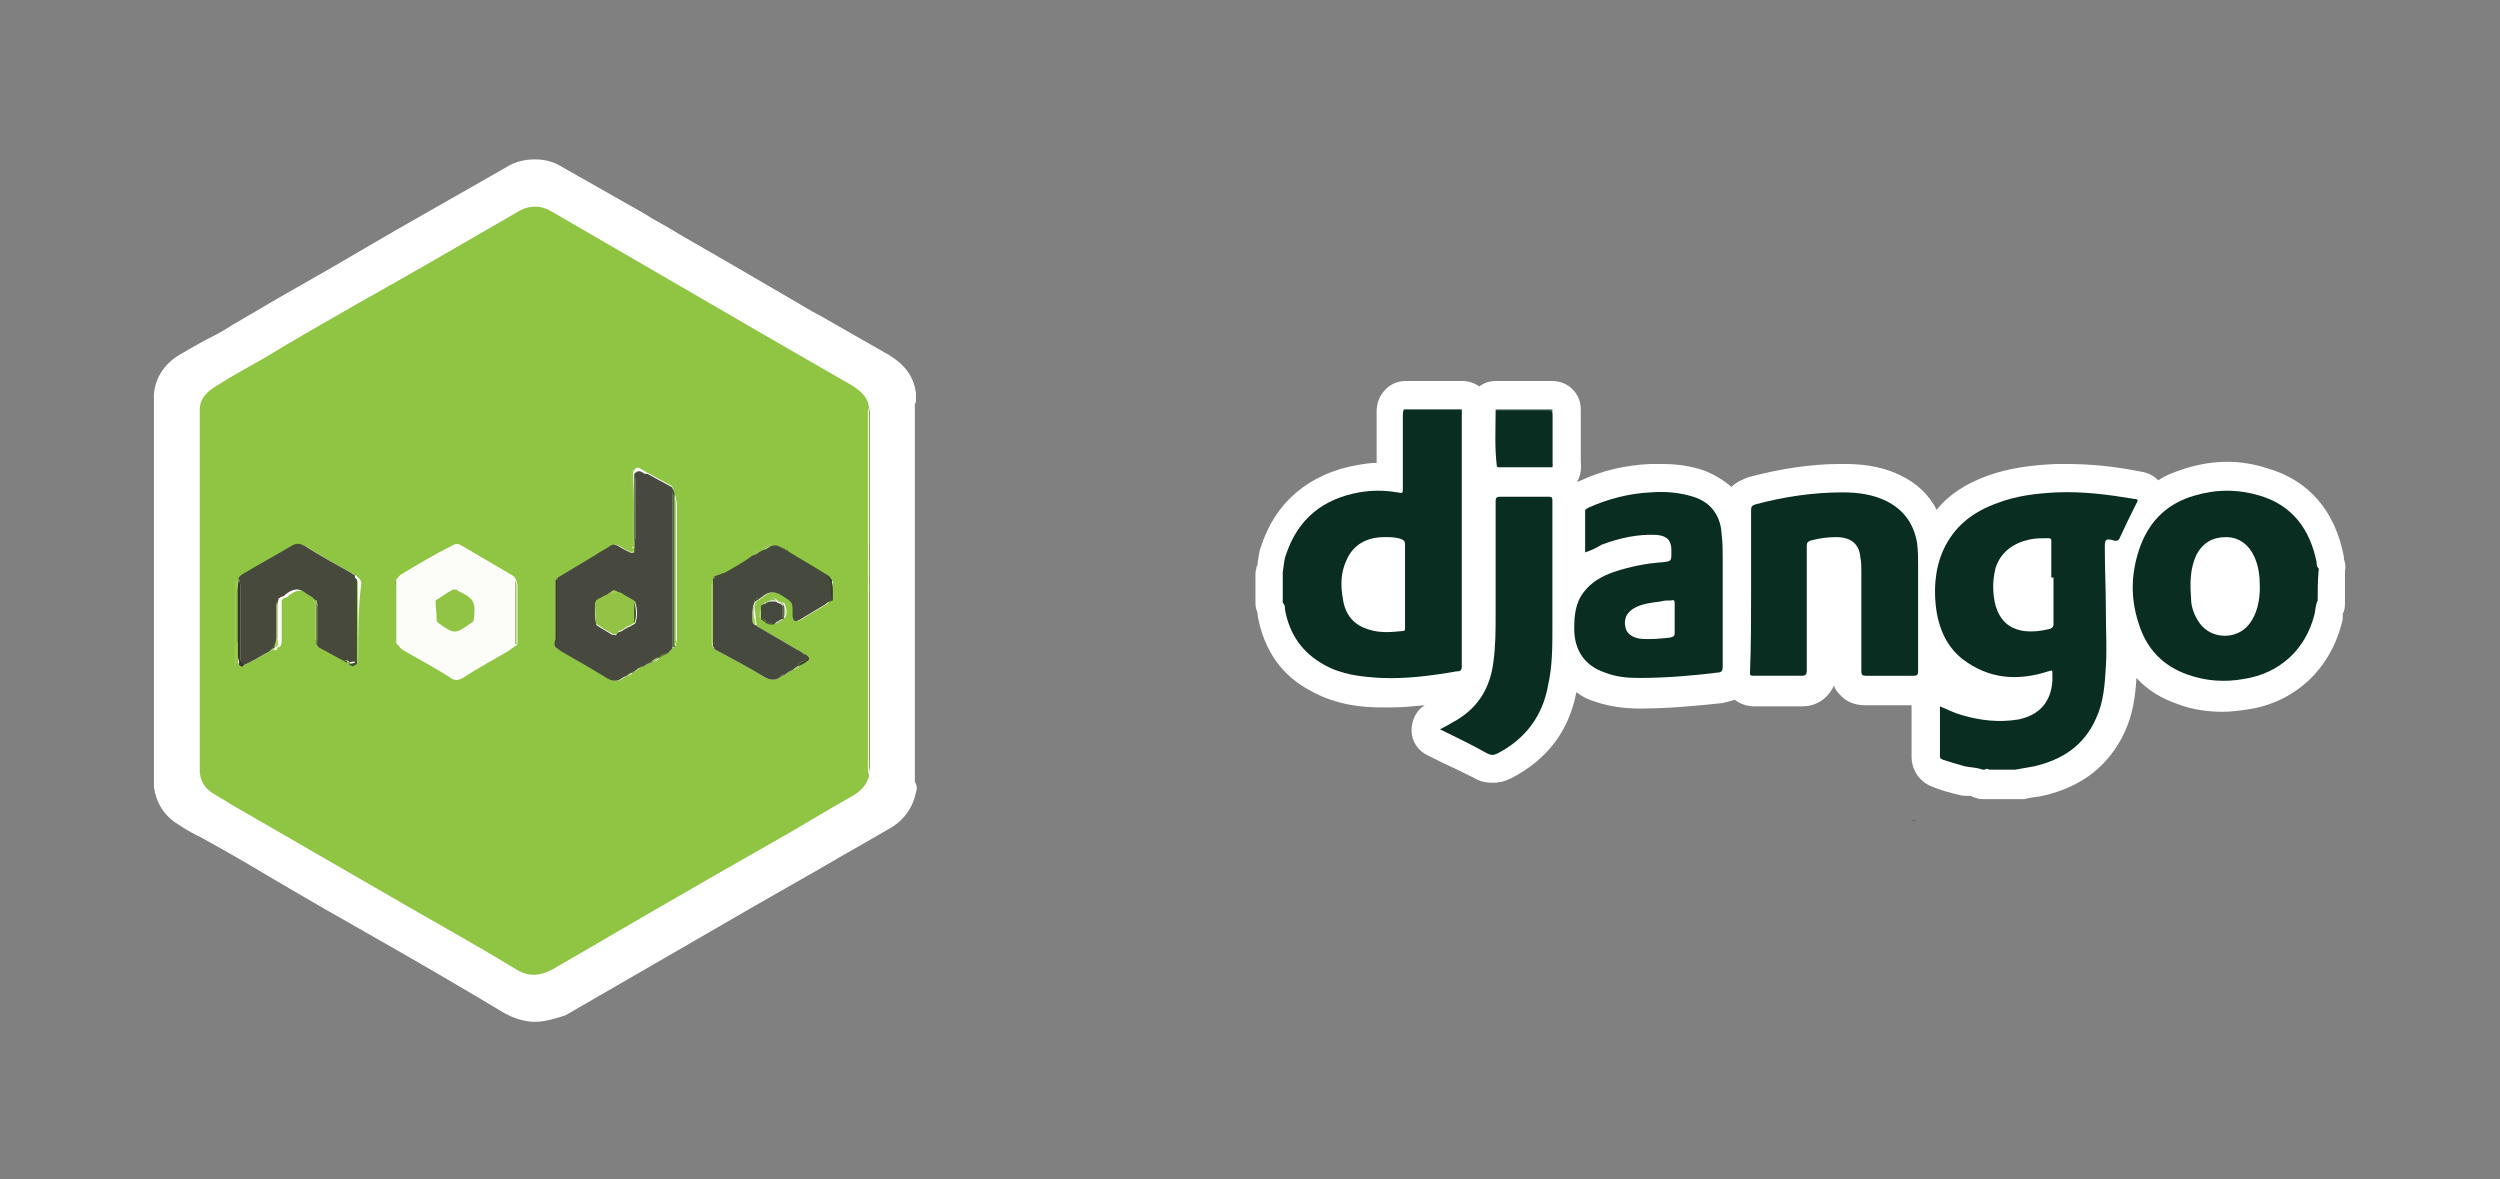 <?xml version="1.0" encoding="utf-8"?>
<!-- Generator: Adobe Illustrator 19.0.0, SVG Export Plug-In . SVG Version: 6.00 Build 0)  -->
<svg version="1.1" id="Layer_1" xmlns="http://www.w3.org/2000/svg" xmlns:xlink="http://www.w3.org/1999/xlink" x="0px" y="0px"
	 viewBox="0 0 229 108" style="enable-background:new 0 0 229 108;" xml:space="preserve">
<rect x="0" y="0" width="229" height="108" fill="#808080" stroke="none"/>
<style type="text/css">
	.st0{fill:#435E54;}
	.st1{fill:#FFFFFF;}
	.st2{fill:#092E21;}
	.st3{fill:#486359;}
	.st4{fill:#81B041;}
	.st5{fill:#8FC542;}
	.st6{fill:#47493E;}
	.st7{fill:#FCFCF9;}
	.st8{fill:#46493D;}
	.st9{fill:#47493D;}
	.st10{fill:#2D392C;}
	.st11{fill:#97C64A;}
	.st12{fill:#87AF43;}
	.st13{fill:#95C74E;}
	.st14{fill:#9BCB4F;}
	.st15{fill:#424F30;}
	.st16{fill:#363330;}
	.st17{fill:#A8CE67;}
	.st18{fill:#9EC951;}
	.st19{fill:#373D2D;}
	.st20{fill:#A8CD5A;}
	.st21{fill:#374624;}
	.st22{fill:#9FC360;}
	.st23{fill:#9FBE68;}
	.st24{fill:#A3C85B;}
	.st25{fill:#323B22;}
	.st26{fill:#799A46;}
	.st27{fill:#B4D377;}
	.st28{fill:#749647;}
	.st29{fill:#92C344;}
	.st30{fill:#3B4732;}
	.st31{fill:#91C344;}
	.st32{fill:#8AAB48;}
</style>
<path id="XMLID_131_" class="st0" d="M175.1,75.2c0.1-0.1,0.3-0.1,0.4,0C175.4,75.2,175.2,75.2,175.1,75.2z"/>
<g id="XMLID_57_">
	<g id="XMLID_12_">
		<path id="XMLID_21_" class="st1" d="M214.7,51.2c0-0.1,0-0.1,0-0.2c-0.8-4.2-3.2-7-7-8.1c-1.2-0.4-2.5-0.6-3.7-0.6
			c-1.2,0-2.5,0.2-3.8,0.6c-0.9,0.3-1.8,0.6-2.5,1.1c-0.4-0.4-0.9-0.7-1.6-0.8c-2.5-0.5-4.7-0.7-6.9-0.7c-0.3,0-0.5,0-0.8,0
			c-2.4,0.1-4.5,0.4-6.4,1.1c-1.9,0.7-3.5,1.7-4.6,3.1c-0.7-1.4-1.9-2.5-3.4-3.2c-1.9-0.9-3.8-1-5.1-1c-0.1,0-0.2,0-0.3,0
			c-2.6,0-5.4,0.4-8.4,1.2c-0.6,0.2-1.2,0.5-1.6,0.9c-0.7-0.6-1.5-1.1-2.5-1.5c-1.2-0.4-2.4-0.6-3.9-0.6c-0.3,0-0.6,0-1,0
			c-2.3,0.1-4.5,0.6-6.6,1.6c-0.1,0-0.1,0-0.2,0.1c0.3-0.4,0.5-1.1,0.4-1.9c0-1.3,0-2.5,0-3.8l0-1c0-1.5-1.2-2.6-2.6-2.6H137
			c-0.6,0-1.1,0.2-1.5,0.5c-0.4-0.3-1-0.5-1.5-0.5h-5.2c-0.8,0-1.5,0.3-2,0.9c-0.8,0.9-0.7,1.9-0.7,2.3l0,0c0,1.2,0,2.5,0,3.7
			c0,0.2,0,0.4,0,0.6c-0.6,0-1.2,0.1-1.8,0.2c-4.4,0.8-7.5,3.4-8.8,7.5c-0.2,0.5-0.2,1-0.3,1.4c0,0.2,0,0.3-0.1,0.4
			c0,0.2-0.1,0.4-0.1,0.6v2.8c0,0.3,0.1,0.6,0.2,0.9c0,0,0,0.1,0,0.2c0.6,3.2,2.2,5.5,4.9,6.9c2.3,1.3,4.8,1.5,6.4,1.5
			c0.3,0,0.6,0,0.9,0c1,0,2-0.1,3.1-0.2c-0.8,0.5-1.2,1.4-1.2,2.3c0,1,0.6,1.9,1.5,2.3c0.4,0.2,0.8,0.4,1.2,0.6
			c1.1,0.5,2.1,1,3.1,1.5c0.5,0.3,1.1,0.4,1.6,0.4c0.6,0,1.1-0.1,1.7-0.4c3.3-1.7,5.3-4.3,6-7.9c0.5,0.4,1.1,0.7,1.8,0.9
			c1.2,0.4,2.5,0.6,4,0.6l0.1,0c2.3,0,4.7-0.2,7.5-0.5c0.4-0.1,0.8-0.2,1.1-0.3c0.4,0.3,1,0.6,1.8,0.6c0,0,0,0,0,0
			c0.8,0,1.5,0,2.3,0c0.7,0,1.4,0,2,0l0.1,0c1.1,0,1.8-0.5,2.2-0.9c0.3-0.3,0.5-0.6,0.7-1c0.1,0.4,0.4,0.7,0.7,1
			c0.4,0.4,1.1,0.8,2.1,0.8l0.1,0c0.7,0,1.5,0,2.2,0c0.7,0,1.3,0,2,0c0,0.1,0,0.1,0,0.2l0,1.1c0,1.2,0,2.3,0,3.4
			c0,1.3,0.8,2.4,2,2.8c0.7,0.3,1.5,0.5,2.3,0.7c0.3,0.1,0.6,0.1,0.9,0.1c0.1,0,0.3,0,0.4,0.1c0.3,0.1,0.6,0.2,0.9,0.2h0.5
			c0.1,0,0.1,0,0.2,0c0.1,0,0.1,0,0.2,0h2.4c0.2,0,0.3,0,0.5,0c0.2,0,0.3-0.1,0.5-0.1c0.4-0.1,0.8-0.1,1.2-0.2
			c3.6-0.8,6.1-2.8,7.5-5.8c0.8-1.7,1-3.4,1.1-5c1,1.1,2.3,1.9,3.8,2.4c1.3,0.5,2.7,0.7,4.1,0.7c0.7,0,1.5-0.1,2.2-0.2
			c4.3-0.6,7.6-3.6,8.7-7.9c0.1-0.3,0.1-0.5,0.1-0.7c0-0.1,0-0.1,0-0.2c0.2-0.3,0.2-0.7,0.2-1.1v-2.8
			C214.9,51.9,214.8,51.5,214.7,51.2z"/>
		<path id="XMLID_20_" class="st2" d="M181.6,70.5c-0.5-0.2-1.1-0.2-1.6-0.3c-0.7-0.2-1.4-0.4-2-0.6c-0.2-0.1-0.3-0.1-0.3-0.3
			c0-1.5,0-3,0-4.6c0.7,0.3,1.3,0.6,2,0.8c1.7,0.5,3.4,0.7,5.2,0.4c1.9-0.4,3-1.6,3.1-3.6c0-0.2,0-0.3,0-0.5c0-0.5,0-0.4-0.4-0.3
			c-2.8,0.9-5.4,0.7-7.8-1.1c-1.4-1.1-2.1-2.6-2.4-4.3c-0.3-1.9-0.2-3.9,0.6-5.7c1-2.2,2.7-3.5,4.9-4.3c1.8-0.7,3.6-0.9,5.5-1
			c2.4-0.1,4.7,0.2,7.1,0.6c0.3,0,0.4,0.1,0.2,0.4c-0.5,1-1,2-1.5,3.1c-0.1,0.3-0.3,0.4-0.6,0.3c-0.7-0.2-0.8-0.1-0.8,0.6
			c0,2,0.1,4,0.1,6c0,1.6,0.1,3.2,0,4.9c-0.1,1.7-0.2,3.3-0.9,4.8c-1.1,2.5-3.1,3.8-5.7,4.4c-0.6,0.1-1.1,0.2-1.7,0.3
			c-0.8,0-1.6,0-2.4,0c-0.1-0.1-0.3-0.1-0.4,0C181.9,70.5,181.7,70.5,181.6,70.5z"/>
		<path id="XMLID_19_" class="st2" d="M133.9,37.5c0,0.1,0,0.3,0,0.4c0,7.7,0,15.4,0,23.1c0,0.4-0.1,0.5-0.5,0.5
			c-2.3,0.4-4.6,0.7-6.9,0.6c-1.8-0.1-3.6-0.3-5.2-1.2c-2-1.1-3.2-2.8-3.6-5.1c0-0.2,0-0.4-0.2-0.6c0-0.9,0-1.8,0-2.8
			c0.1-0.5,0.1-1.1,0.3-1.6c1.1-3.3,3.4-5.1,6.7-5.7c1.2-0.2,2.3-0.2,3.5,0c0.5,0.1,0.5,0.1,0.5-0.4c0-2.2,0-4.4,0-6.6
			c0-0.2,0-0.4,0.1-0.6C130.4,37.5,132.1,37.5,133.9,37.5z"/>
		<path id="XMLID_16_" class="st2" d="M212.3,55c-0.2,0.4-0.2,0.9-0.3,1.3c-0.8,3.2-3.2,5.4-6.5,5.9c-1.7,0.3-3.4,0.2-5.1-0.4
			c-2.3-0.8-3.8-2.4-4.5-4.7c-0.8-2.4-0.7-4.8,0.2-7.2c0.9-2.3,2.5-3.8,4.9-4.5c2-0.6,4-0.6,6,0c3,0.9,4.6,3.1,5.2,6.1
			c0,0.2,0,0.4,0.2,0.6C212.3,53.1,212.3,54.1,212.3,55z"/>
		<path id="XMLID_13_" class="st3" d="M142.2,37.5c0,1.6,0,3.3,0,4.9c0,0.1,0.1,0.3-0.1,0.4c-0.1-0.2-0.1-0.4-0.1-0.6
			c0-1.3,0-2.6,0-3.9c0-0.6,0-0.6-0.6-0.6c-1.3,0-2.5,0-3.8,0c-0.2,0-0.4,0-0.6-0.1c0,0,0-0.1,0-0.1
			C138.7,37.5,140.4,37.5,142.2,37.5z"/>
		<path id="XMLID_11_" class="st2" d="M160.4,54.1c0-2.5,0-4.9,0-7.4c0-0.3,0.1-0.4,0.4-0.5c2.6-0.7,5.3-1.1,8-1.1
			c1.4,0,2.8,0.2,4,0.8c1.6,0.8,2.5,2.1,2.8,3.8c0.1,0.7,0.1,1.5,0.1,2.2c0,3.2,0,6.4,0,9.6c0,0.3-0.1,0.4-0.4,0.4
			c-1.5,0-2.9,0-4.4,0c-0.3,0-0.4-0.1-0.4-0.4c0-3.1,0-6.1,0-9.2c0-0.4,0-0.8-0.1-1.3c-0.1-1.2-0.9-1.8-2.2-1.8
			c-0.8,0-1.5,0.1-2.3,0.3c-0.3,0.1-0.4,0.2-0.4,0.5c0,3.8,0,7.6,0,11.4c0,0.4-0.1,0.5-0.5,0.5c-1.5,0-2.9,0-4.4,0
			c-0.3,0-0.3-0.1-0.3-0.3C160.4,59.1,160.4,56.6,160.4,54.1z"/>
		<path id="XMLID_10_" class="st2" d="M145.2,50.6c0-1.3,0-2.6,0-3.8c0-0.2,0.2-0.2,0.3-0.3c1.8-0.8,3.7-1.3,5.7-1.4
			c1.3-0.1,2.6,0,3.9,0.4c1.6,0.5,2.5,1.7,2.6,3.4c0.1,0.8,0.1,1.6,0.1,2.4c0,3.3,0,6.5,0,9.8c0,0.3-0.1,0.5-0.4,0.5
			c-2.4,0.3-4.8,0.5-7.3,0.5c-1.1,0-2.1-0.1-3.1-0.5c-1.8-0.6-2.8-2-2.8-4c0-1.2,0.1-2.4,0.9-3.4c0.7-0.9,1.6-1.4,2.7-1.8
			c1.5-0.5,3-0.8,4.5-0.9c0.8-0.1,0.8-0.1,0.8-0.9c0-0.1,0-0.1,0-0.2c0-0.9-0.4-1.3-1.3-1.4c-1.8-0.1-3.5,0.3-5.1,0.9
			C146.2,50.2,145.8,50.4,145.2,50.6z"/>
		<path id="XMLID_9_" class="st2" d="M131.9,66.8c0.4-0.2,0.8-0.4,1.1-0.6c2.3-1.2,3.5-3.1,3.8-5.6c0.2-1.5,0.2-2.9,0.2-4.4
			c0-3.4,0-6.9,0-10.3c0-0.3,0.1-0.4,0.4-0.4c1.5,0,2.9,0,4.4,0c0.3,0,0.4,0,0.4,0.4c0,3.9,0,7.7,0,11.6c0,1.8,0,3.5-0.4,5.3
			c-0.5,2.8-2.1,4.9-4.6,6.2c-0.4,0.2-0.6,0.2-1,0C134.8,68.2,133.3,67.5,131.9,66.8z"/>
		<path id="XMLID_8_" class="st2" d="M137,37.6c1.6,0,3.2,0,4.8,0c0.3,0,0.4,0.1,0.4,0.4c0,1.6,0,3.2,0,4.8c-1.6,0-3.3,0-4.9,0
			c-0.2,0-0.2-0.1-0.2-0.2C136.9,40.9,137,39.3,137,37.6z"/>
		<path id="XMLID_7_" class="st1" d="M188.1,52.9c0,1.4,0,2.9,0,4.3c0,0.2-0.1,0.3-0.3,0.4c-0.8,0.2-1.6,0.3-2.4,0.2
			c-1.4-0.2-2.2-1-2.6-2.3c-0.3-1.2-0.3-2.3,0-3.5c0.5-1.5,1.7-2.3,3.2-2.6c0.5-0.1,1-0.1,1.6-0.1c0.3,0,0.3,0.1,0.3,0.3
			c0,1.1,0,2.2,0,3.3C188,52.9,188,52.9,188.1,52.9z"/>
		<path id="XMLID_6_" class="st1" d="M128.7,53.6c0,1.3,0,2.6,0,3.9c0,0.2,0,0.3-0.2,0.3c-1,0.1-2,0.2-3-0.1
			c-1.5-0.4-2.3-1.4-2.5-2.9c-0.2-1.1-0.2-2.3,0.3-3.4c0.6-1.5,1.9-2.2,3.5-2.2c0.6,0,1.1,0,1.6,0.2c0.2,0.1,0.3,0.2,0.3,0.4
			C128.7,51.1,128.7,52.4,128.7,53.6z"/>
		<path id="XMLID_5_" class="st1" d="M207,53.8c0,1.1-0.2,2.4-1,3.4c-1.1,1.4-3.4,1.4-4.5-0.1c-0.5-0.7-0.8-1.5-0.8-2.3
			c-0.1-1.4-0.1-2.7,0.5-4c0.6-1.1,1.5-1.6,2.7-1.6c1.2,0,2.1,0.7,2.6,1.8C206.9,51.9,207,52.8,207,53.8z"/>
		<path id="XMLID_4_" class="st1" d="M153.4,56.6c0,0.4,0,0.9,0,1.3c0,0.3,0,0.4-0.4,0.5c-0.9,0.1-1.9,0.2-2.8,0.1
			c-0.7-0.1-1.2-0.5-1.3-1c-0.2-0.8,0.1-1.4,0.8-1.8c0.7-0.4,1.6-0.5,2.4-0.6c0.3-0.1,0.7-0.1,1-0.1c0.3-0.1,0.3,0.1,0.3,0.3
			C153.4,55.7,153.4,56.1,153.4,56.6z"/>
	</g>
	<g id="XMLID_55_">
		<path id="XMLID_200_" class="st1" d="M49,93.6c-0.9,0-1.9-0.3-2.8-0.8c-3.5-2.1-7.1-4.2-10.6-6.2c-3.7-2.1-7.4-4.2-11.1-6.4
			c-2-1.2-4.1-2.4-6.1-3.5L18,76.5c-0.6-0.3-1.1-0.6-1.7-1c-1.3-0.8-2-2-2.2-3.4c0,0,0,0,0,0c0,0,0-0.1,0-0.1c0-0.2,0-0.4,0-0.7
			c0-11.5,0-22.9,0-34.4c0-0.2,0-0.4,0-0.6c0-0.1,0-0.1,0-0.2c0,0,0,0,0,0c0.2-2.4,2.1-3.5,2.7-3.8c1-0.6,1.9-1.1,2.9-1.6
			c0.6-0.3,1.2-0.7,1.7-1c1.4-0.8,2.7-1.6,4.1-2.4c1.6-0.9,3.3-1.9,4.9-2.8l2.4-1.4c4.4-2.6,9.1-5.2,13.6-7.8
			c0.8-0.5,1.7-0.7,2.6-0.7c0.9,0,1.7,0.2,2.5,0.7c2.5,1.4,4.9,2.8,7.4,4.2c1.1,0.7,2.3,1.3,3.4,2c3.3,1.9,6.6,3.8,10,5.8
			c0.9,0.5,1.8,1.1,2.8,1.6c2.1,1.2,4.2,2.4,6.3,3.6c1.5,0.9,2.3,2,2.5,3.5c0,0.2,0,0.5,0,0.7c0,0.1,0,0.2-0.1,0.3
			c0,11.3,0,22.9,0,34.5c0,0,0,0,0,0c0,0.1,0,0.2,0.1,0.3c0.1,0.3,0.1,0.5,0,0.8c-0.3,1.4-1.1,2.6-2.6,3.4l-2.6,1.5
			c-1.8,1-3.6,2.1-5.4,3.1l-4.2,2.4c-5.7,3.3-11.6,6.7-17.3,10C50.9,93.3,49.9,93.6,49,93.6C49,93.6,49,93.6,49,93.6z"/>
		<path id="XMLID_199_" class="st4" d="M79.7,70.8c0-0.2-0.1-0.4-0.1-0.5c0-10.8,0-21.7,0-32.5c0-0.2,0.1-0.4,0.1-0.5
			c0,0.2,0,0.5,0,0.7c0,10.7,0,21.4,0,32.1C79.7,70.3,79.7,70.6,79.7,70.8z"/>
		<g id="XMLID_179_">
			<polygon id="XMLID_198_" class="st5" points="69.1,50.7 69.1,50.7 69.1,50.7 			"/>
			<polygon id="XMLID_197_" class="st5" points="25.1,59.3 25.1,59.3 25.1,59.3 			"/>
			<polygon id="XMLID_196_" class="st5" points="60.3,60.2 60.3,60.2 60.3,60.2 			"/>
			<polygon id="XMLID_195_" class="st5" points="59.6,60.6 59.6,60.6 59.6,60.6 			"/>
			<polygon id="XMLID_194_" class="st5" points="72.7,61.3 72.7,61.3 72.7,61.3 			"/>
			<polygon id="XMLID_193_" class="st5" points="70.5,55 70.5,55 70.5,55 			"/>
			<polygon id="XMLID_192_" class="st5" points="70.1,56.9 70.1,56.9 70.1,56.9 			"/>
			<polygon id="XMLID_191_" class="st5" points="71.1,55 71.1,55 71.1,55 			"/>
			<path id="XMLID_184_" class="st5" d="M79.5,37.8c0-0.2,0.1-0.4,0.1-0.5c-0.1-0.9-0.7-1.4-1.4-1.9c-2.8-1.6-5.7-3.3-8.5-4.9
				c-3.1-1.8-6.2-3.6-9.3-5.4c-3.3-1.9-6.7-3.9-10-5.8c-0.9-0.5-1.9-0.5-2.8,0c-5,2.9-10,5.8-15,8.6c-2.8,1.6-5.6,3.2-8.4,4.9
				c-1.4,0.8-2.9,1.6-4.3,2.5c-0.8,0.5-1.5,1-1.6,2.1c0,0.2,0,0.4,0,0.6c0,10.7,0,21.4,0,32.2c0,0.2,0,0.4,0,0.6
				c0.1,0.8,0.5,1.4,1.1,1.8c0.6,0.4,1.2,0.7,1.8,1.1c5.4,3.1,10.7,6.2,16.1,9.3c3.3,1.9,6.7,3.8,10,5.8c1.1,0.7,2.2,0.6,3.3,0
				c6.7-3.9,13.4-7.8,20.1-11.6c2.5-1.4,4.9-2.9,7.4-4.3c0.7-0.4,1.3-1,1.5-1.8c0-0.2-0.1-0.4-0.1-0.5
				C79.5,59.5,79.5,48.6,79.5,37.8z M32.8,60.4c0,0.1-0.1,0.2-0.1,0.3c-0.3,0.3-0.3,0.3-0.7,0l0,0l0,0c-0.1-0.1-0.3-0.2-0.4-0.2
				c-0.7-0.4-1.5-0.8-2.2-1.2c0,0-0.1-0.1-0.1-0.2c0-0.1-0.1-0.1-0.1-0.2c0,0-0.1,0-0.1,0c0-0.2-0.1-0.4-0.1-0.6c0-0.9,0-1.9,0-2.8
				c0-0.2-0.1-0.5-0.1-0.7c-0.2-0.1-0.3-0.2-0.5-0.3c-0.7-0.6-1.3-0.5-2,0.1c0,0-0.1,0.1-0.1,0.1l0,0c-0.1,0-0.2,0.1-0.3,0.1l0,0
				c-0.1,0.1-0.2,0.1-0.2,0.2l0,0c0,1.2,0,2.4,0,3.6c0,0.3,0,0.7-0.4,0.7c0,0.3-0.2,0.3-0.4,0.2c-0.6,0.3-1.2,0.7-1.8,1
				c-0.2,0.1-0.4,0.2-0.6,0.3c-0.2,0.2-0.3,0.2-0.5,0c0,0-0.1-0.1-0.1-0.1c-0.1,0-0.1,0-0.2,0.1c0-0.6,0-1.2,0-1.7
				c0-1.8,0-3.7,0-5.5c0-0.2-0.1-0.5,0.2-0.5c0.1-0.1,0.2-0.3,0.4-0.4c1.5-0.9,3-1.7,4.5-2.6c0.5-0.3,0.8-0.2,1.2,0
				c1.4,0.9,2.9,1.7,4.3,2.5c0.1,0.1,0.2,0.1,0.3,0.2c0.1,0.1,0.2,0.2,0.3,0.3c0,0.1,0.1,0.2,0.1,0.3C32.8,55.7,32.8,58.1,32.8,60.4
				z M47.4,58.9c0,0.1,0,0.1-0.1,0.2c0,0,0,0-0.1,0c0,0,0,0,0-0.1c-0.4,0.3-0.8,0.6-1.2,0.8c-1.2,0.7-2.5,1.4-3.7,2.2
				c-0.4,0.2-0.7,0.3-1.1,0c-1.4-0.9-2.9-1.7-4.3-2.5c-0.2-0.1-0.4-0.4-0.6-0.6c0-0.1-0.1-0.3-0.1-0.4c0-1.7,0-3.4,0-5
				c0-0.1,0.1-0.3,0.1-0.4c0.2-0.2,0.3-0.4,0.5-0.5c1.5-0.9,3-1.8,4.6-2.6c0.3-0.2,0.6-0.2,0.9,0c1.5,0.9,3.1,1.8,4.6,2.7
				c0.2,0.1,0.3,0.3,0.4,0.5c0,0.1,0.1,0.3,0.1,0.4C47.4,55.3,47.4,57.1,47.4,58.9z M62,58.6c0,0.2-0.1,0.3-0.1,0.5l0,0
				c0,0-0.1,0.1-0.1,0.1c0,0-0.1,0-0.1,0.1c-0.1,0.1-0.2,0.2-0.3,0.3c0,0-0.1,0.1-0.1,0.1l0,0c-0.3,0.2-0.6,0.3-0.9,0.5
				c-0.1,0.3-0.4,0.4-0.6,0.4c-0.3,0.1-0.5,0.3-0.8,0.4l0,0c-0.1,0-0.2,0.1-0.3,0.1l0,0c0,0-0.1,0.1-0.1,0.1l0,0
				c-0.1,0.1-0.3,0.2-0.4,0.3l0,0c-0.1,0-0.2,0.1-0.3,0.1l0,0c0,0.2-0.2,0.3-0.4,0.3l0,0c-0.1,0.1-0.3,0.1-0.4,0.2
				c-0.5,0.4-1,0.3-1.6-0.1c-1.3-0.8-2.7-1.6-4.1-2.4c-0.1-0.1-0.2-0.2-0.4-0.3c0-0.1-0.1-0.1-0.1-0.2c0-0.1,0-0.2,0-0.3
				c0-1.8,0-3.6,0-5.4c0-0.1,0.1-0.2,0.1-0.3l0,0c0.1-0.1,0.1-0.2,0.2-0.2c1.2-0.7,2.3-1.4,3.5-2.1c0.4-0.3,0.9-0.5,1.3-0.8
				c0.3-0.2,0.5-0.1,0.7,0c0.3,0.2,0.7,0.4,1.1,0.6c0.1-0.1,0.2-0.1,0.4-0.2c0,0,0-0.1,0-0.1c-0.1-0.1-0.2-0.1-0.3-0.1
				c0-0.2,0.1-0.3,0.1-0.4c0-2.1,0-4.2-0.1-6.3c0-0.2,0-0.4,0.2-0.4c0.1-0.3,0.3-0.3,0.5-0.2c0.2,0.1,0.5,0.3,0.7,0.4
				c0.7,0.4,1.5,0.8,2.2,1.2c0.1,0,0.1,0.2,0.2,0.3c0,0.1,0,0.3,0.1,0.4c0,0.1,0.1,0.3,0.1,0.4c0,0.2,0.1,0.3,0.1,0.5
				C62,50.2,62,54.4,62,58.6z M76.1,55c-0.1,0-0.2,0.1-0.2,0.1c0,0.1-0.1,0.1-0.1,0.2c-0.8,0.5-1.7,1-2.5,1.5
				c-0.4,0.2-0.5,0.1-0.6-0.3c0-0.1,0-0.2,0-0.3c0-1.1,0-1-0.9-1.6c-0.6-0.4-1.2-0.5-1.8,0c-0.1,0.1-0.3,0.2-0.4,0.3
				c-0.1,0.1-0.2,0.1-0.3,0.2l0,0c0,0-0.1,0.1-0.1,0.1c0,0.1-0.1,0.2-0.1,0.3c0,0,0,0.1,0,0.1c0,0.3,0.1,0.5,0.1,0.8
				c0,0.3,0.1,0.6,0.1,0.9l0,0c0,0,0.1,0.1,0.1,0.1c1.2,0.7,2.4,1.4,3.6,2.1c0.2,0.1,0.4,0.2,0.5,0.3c0,0,0.1,0.1,0.1,0.1l0,0
				c0.1,0,0.2,0.1,0.3,0.1c0.3,0.3,0.3,0.4,0,0.6c-0.2,0.2-0.5,0.3-0.7,0.4c-0.1,0.3-0.3,0.3-0.5,0.3c0,0-0.1,0.1-0.1,0.1l0,0
				c-0.1,0-0.2,0.1-0.3,0.1l0,0c-0.1,0.1-0.3,0.2-0.4,0.3c0,0,0,0,0,0c-0.1,0.1-0.3,0.1-0.4,0.2c-0.5,0.4-1,0.3-1.5,0
				c-1.5-0.9-3-1.7-4.5-2.5c-0.1-0.1-0.1-0.2-0.2-0.2c0-0.1-0.1-0.3-0.1-0.4c0-1.8,0-3.5,0-5.3c0-0.1,0.1-0.3,0.1-0.4l0,0
				c0-0.1,0.1-0.2,0.1-0.2c0.1,0,0.2-0.1,0.2-0.1l0,0c0.1,0,0.2-0.1,0.3-0.1l0,0c0.1,0,0.1-0.1,0.2-0.1c0,0,0,0,0.1,0
				c0.1,0,0.1-0.1,0.2-0.1c0.7-0.4,1.4-0.8,2-1.2c0.1-0.1,0.3-0.2,0.4-0.3l0,0c0.1,0,0.2-0.1,0.3-0.1c0.1-0.3,0.4-0.4,0.7-0.4l0,0
				c0.4-0.5,0.8-0.7,1.4-0.4l0,0c0.3,0.1,0.5,0.3,0.8,0.4l0,0c0,0,0.1,0.1,0.1,0.1c1.1,0.7,2.2,1.3,3.3,2c0.2,0.1,0.3,0.2,0.5,0.3
				c0.1,0.1,0.3,0.2,0.4,0.3C76.2,53.7,76.3,54.3,76.1,55z M70.3,57c0,0-0.1-0.1-0.1-0.1c-0.1-0.1-0.2-0.1-0.3-0.2
				c0,0-0.1-0.1-0.1-0.1c-0.3-0.2-0.1-0.5-0.1-0.8c0-0.1,0.1-0.3,0.1-0.4l0,0c0,0,0.1-0.1,0.1-0.1c0.1,0,0.1-0.1,0.2-0.1
				c0,0,0,0,0.1,0c0,0,0.1-0.1,0.1-0.1l0,0c0.1,0,0.2-0.1,0.3-0.1c0.3-0.3,0.3-0.3,0.6,0c0,0,0.1,0.1,0.1,0.1c0.1,0,0.2,0.1,0.3,0.1
				l0,0c0.2,0,0.3,0,0.3,0.2l0,0c0.2,0.4,0.2,0.8,0,1.2l-0.1,0l-0.1,0c0,0,0,0.1,0,0.1c-0.2,0.3-0.3,0.5-0.8,0.4c-0.1,0-0.2,0-0.3,0
				c0,0-0.1,0-0.1,0l0,0C70.4,57.1,70.3,57,70.3,57L70.3,57z"/>
			<polygon id="XMLID_183_" class="st5" points="69.1,55.1 69.1,55.1 69.1,55.1 			"/>
			<polygon id="XMLID_182_" class="st5" points="75.8,55.1 75.8,55.1 75.8,55.1 			"/>
			<polygon id="XMLID_181_" class="st5" points="71.7,56.6 71.7,56.7 71.7,56.6 			"/>
			<polygon id="XMLID_180_" class="st5" points="71.3,55.1 71.3,55.1 71.3,55.1 			"/>
		</g>
		<path id="XMLID_176_" class="st6" d="M57,62.1c-0.5,0.4-1,0.3-1.6-0.1c-1.3-0.8-2.7-1.6-4.1-2.4c-0.1-0.1-0.2-0.2-0.4-0.3
			c0-0.1-0.1-0.1-0.1-0.2c0-0.1,0-0.2,0-0.3c0-0.1,0.1-0.2,0.1-0.3c0-1.8,0-3.6,0-5.4c0,0,0,0,0,0c0.1,0,0.3,0,0.2-0.2
			c1.2-0.7,2.3-1.4,3.5-2.1c0.4-0.3,0.9-0.5,1.3-0.8c0.3-0.2,0.5-0.1,0.7,0c0.3,0.2,0.7,0.4,1.1,0.6c0.2,0.1,0.4,0.1,0.4-0.2
			c0,0,0-0.1,0-0.1c0-0.2,0-0.4,0-0.6c0-0.1,0.1-0.3,0.1-0.4c0-1.8,0-3.6,0-5.4c0-0.1-0.1-0.3-0.1-0.4c0,0,0-0.1,0-0.1
			c0.3-0.3,0.5-0.3,0.8-0.1c0.1,0.1,0.2,0.1,0.4,0.1c0.7,0.4,1.5,0.8,2.2,1.2c0.1,0,0.1,0.2,0.2,0.3c0,0.1-0.1,0.2-0.1,0.4
			c0,4.7,0,9.4,0,14.1c-0.1,0.1-0.2,0.2-0.3,0.3c0,0-0.1,0.1-0.1,0.1l0,0c-0.3,0.2-0.6,0.3-0.9,0.5l0,0c-0.2,0.1-0.4,0.3-0.7,0.4
			l0,0c-0.3,0.1-0.5,0.3-0.8,0.4l0,0c-0.1,0-0.2,0.1-0.3,0.1l0,0c0,0-0.1,0.1-0.1,0.1c0,0,0,0,0,0c-0.1,0.1-0.3,0.2-0.4,0.3
			c0,0,0,0,0,0c-0.1,0-0.2,0.1-0.3,0.1l0,0c-0.1,0.1-0.3,0.2-0.4,0.3c0,0,0,0,0,0C57.3,61.9,57.2,62,57,62.1z M56.5,58L56.5,58
			c0.1,0,0.1-0.1,0.2-0.1l0,0c0.1,0,0.2-0.1,0.3-0.1c0,0,0,0,0,0c0.1-0.1,0.3-0.2,0.4-0.3l0,0c0.1,0,0.2-0.1,0.3-0.1
			c0.2-0.1,0.3-0.2,0.5-0.3c0.2-0.6,0.2-1.3,0-1.9c-0.4-0.3-0.9-0.5-1.3-0.8c-0.1,0-0.2-0.1-0.3-0.1l0,0c-0.3-0.4-0.6,0-0.8,0.1l0,0
			c0,0-0.1,0.1-0.1,0.1l0,0c-0.2,0.1-0.4,0.2-0.6,0.3c-0.1,0-0.1,0-0.2,0.1c-0.1,0.1-0.2,0.1-0.3,0.2l0,0c0,0.1-0.1,0.2-0.1,0.3
			c0,0,0,0.1,0,0.1c0,0.3,0,0.5,0,0.8c0,0.3,0.1,0.6,0.1,0.9l0,0c0,0,0.1,0.1,0.1,0.1l0,0c0.1,0.1,0.2,0.1,0.3,0.2
			c0.3,0.2,0.7,0.4,1,0.6c0.1,0.1,0.3,0,0.4,0.1C56.5,58.1,56.5,58.1,56.5,58z"/>
		<path id="XMLID_173_" class="st7" d="M36.3,53.1c0.2-0.2,0.3-0.4,0.5-0.5c1.5-0.9,3-1.8,4.6-2.6c0.3-0.2,0.6-0.2,0.9,0
			c1.5,0.9,3.1,1.8,4.6,2.7c0.2,0.1,0.3,0.3,0.4,0.5c0,2,0,3.9,0,5.9c-0.4,0.3-0.8,0.6-1.2,0.8c-1.2,0.7-2.5,1.4-3.7,2.2
			c-0.4,0.2-0.7,0.3-1.1,0c-1.4-0.9-2.9-1.7-4.3-2.5c-0.2-0.1-0.4-0.4-0.6-0.6C36.3,57,36.3,55.1,36.3,53.1z M40,56.8
			c0.1,0.1,0.1,0.2,0.2,0.2c1.4,0.9,1.6,0.9,2.9,0c0.1-0.1,0.3-0.3,0.3-0.4c0.2-1.6,0-1.9-1.5-2.6c0,0-0.1-0.1-0.1-0.1
			c-0.1,0-0.2-0.1-0.3,0c-0.5,0.3-1.1,0.7-1.6,1C39.9,55.6,40,56.2,40,56.8z"/>
		<path id="XMLID_172_" class="st8" d="M75.7,55.3c-0.8,0.5-1.7,1-2.5,1.5c-0.4,0.2-0.5,0.1-0.6-0.3c0-0.1,0-0.2,0-0.3
			c0-1.1,0-1-0.9-1.6c-0.6-0.4-1.2-0.5-1.8,0c-0.1,0.1-0.3,0.2-0.4,0.3c-0.1,0.1-0.2,0.1-0.3,0.2c0,0,0,0,0,0c0,0-0.1,0.1-0.1,0.1
			c0,0,0,0,0,0c0,0.1-0.1,0.2-0.1,0.3c0,0,0,0.1,0,0.1c0,0.4,0,0.9,0,1.3c0,0.2,0,0.3,0.3,0.4l0,0c0,0,0.1,0.1,0.1,0.1
			c1.2,0.7,2.4,1.4,3.6,2.1c0.2,0.1,0.4,0.2,0.5,0.3c0,0,0.1,0.1,0.1,0.1l0,0c0.1,0,0.2,0.1,0.3,0.1l0,0c0.1,0.4-0.1,0.5-0.4,0.6
			c-0.2,0.1-0.4,0.1-0.4,0.4c-0.1,0.1-0.3,0.2-0.4,0.3l0,0c0,0-0.1,0.1-0.1,0.1l0,0c-0.1,0-0.2,0.1-0.3,0.1l0,0
			c-0.1,0.1-0.3,0.2-0.4,0.3l0,0c-0.1,0.1-0.3,0.1-0.4,0.2c-0.5,0.4-1,0.3-1.5,0c-1.5-0.9-3-1.7-4.5-2.5c-0.1-0.1-0.1-0.2-0.2-0.3
			l0,0c0-2,0-4,0-6.1l0,0c0-0.1,0.1-0.2,0.1-0.3l0,0c0.1,0,0.2-0.1,0.3-0.1l0,0c0.1,0,0.2-0.1,0.3-0.1l0,0c0.1,0,0.1-0.1,0.2-0.1
			c0,0,0,0,0.1,0c0.1,0,0.1-0.1,0.2-0.1c0.7-0.4,1.4-0.8,2-1.2c0.1-0.1,0.3-0.2,0.4-0.3l0,0c0.1,0,0.2-0.1,0.3-0.1l0,0
			c0.2-0.1,0.4-0.3,0.7-0.4l0,0c0.2-0.1,0.3-0.1,0.4-0.2c0.3-0.2,0.6-0.3,1-0.2l0,0c0.3,0.1,0.5,0.3,0.8,0.4l0,0
			c0,0,0.1,0.1,0.1,0.1c1.1,0.7,2.2,1.3,3.3,2c0.2,0.1,0.3,0.2,0.5,0.3c0.2,0.4,0.3,0.8,0.3,1.2c0,0.3,0,0.7,0,1l0,0
			c-0.1,0-0.2,0.1-0.3,0.1l0,0C75.8,55.2,75.7,55.2,75.7,55.3z"/>
		<path id="XMLID_171_" class="st9" d="M31.4,60.5c-0.7-0.4-1.5-0.8-2.2-1.2c0,0-0.1-0.1-0.1-0.2c0-1.2,0-2.4,0-3.6
			c0-0.2-0.1-0.3-0.1-0.5c0,0-0.1,0-0.1,0c-0.1-0.1-0.2-0.2-0.3-0.3c-0.2-0.1-0.3-0.2-0.5-0.3c-0.7-0.6-1.3-0.5-2,0.1
			c0,0-0.1,0.1-0.1,0.1c0,0,0,0,0,0c-0.1,0-0.2,0.1-0.3,0.1c0,0,0,0,0,0c-0.1,0.1-0.2,0.1-0.2,0.2c0,0,0,0,0,0
			c0,0.2-0.1,0.4-0.1,0.6c0,1,0,1.9,0,2.9c0,0.3-0.2,0.6-0.2,0.9c0,0,0,0,0,0c-0.1,0.1-0.3,0.2-0.4,0.3c-0.6,0.3-1.2,0.7-1.8,1
			c-0.2,0.1-0.4,0.2-0.6,0.3c-0.3-0.1-0.4-0.3-0.4-0.7c0-2.2,0-4.4,0-6.6c0-0.2-0.1-0.4-0.1-0.6c0,0-0.1,0-0.1,0
			c0.1-0.1,0.2-0.3,0.4-0.4c1.5-0.9,3-1.7,4.5-2.6c0.5-0.3,0.8-0.2,1.2,0c1.4,0.9,2.9,1.7,4.3,2.5c0.1,0.1,0.2,0.1,0.3,0.2l0,0
			c0,0.2,0.1,0.5,0.1,0.7c0,2.4,0,4.8,0,7.2c-0.2,0-0.4,0-0.6,0.1l0,0l0,0C31.9,60.4,31.6,60.5,31.4,60.5z"/>
		<path id="XMLID_170_" class="st8" d="M70.9,57.2c-0.1,0-0.2,0-0.3,0c0,0-0.1,0-0.1,0l0,0c-0.1,0-0.2-0.1-0.3-0.1l0,0
			c0,0-0.1-0.1-0.1-0.1l0,0c-0.1-0.1-0.2-0.1-0.3-0.2c0,0-0.1-0.1-0.1-0.1c0-0.3,0-0.5,0-0.8c0-0.1,0-0.3,0-0.4l0,0
			c0,0,0.1-0.1,0.1-0.1l0,0c0.1,0,0.1-0.1,0.2-0.1c0,0,0,0,0.1,0c0,0,0.1-0.1,0.1-0.1l0,0c0.1,0,0.2-0.1,0.3-0.1l0,0
			c0.2,0,0.4,0,0.6,0l0,0c0,0,0.1,0.1,0.1,0.1l0,0c0.1,0,0.2,0.1,0.3,0.1l0,0c0.1,0.1,0.1,0.1,0.2,0.2c0,0.4,0,0.8,0,1.2
			c0,0,0,0,0,0c-0.1,0-0.2,0.1-0.3,0.1c0,0,0,0,0,0c-0.1,0.1-0.2,0.1-0.3,0.2C71.1,57,71,57.1,70.9,57.2z"/>
		<path id="XMLID_169_" class="st10" d="M61.6,59.3c0-4.7,0-9.4,0-14.1c0-0.1,0.1-0.2,0.1-0.4c0,0.1,0,0.3,0.1,0.4
			c0,0.3,0,0.5,0,0.8c0,3.8,0,7.5,0,11.3c0,0.6,0,1.3,0,1.9c0,0,0,0.1,0,0.1C61.7,59.2,61.6,59.2,61.6,59.3z"/>
		<path id="XMLID_168_" class="st11" d="M58.1,49.6c0,0.2,0,0.4,0,0.6c-0.1-0.1-0.2-0.1-0.3-0.1c0-0.2,0.1-0.3,0.1-0.4
			c0-2.1,0-4.2-0.1-6.3c0-0.2,0-0.4,0.2-0.4c0,0.1,0,0.2,0,0.3c0,0,0,0.1,0,0.1C58.1,45.5,58.1,47.6,58.1,49.6z"/>
		<path id="XMLID_167_" class="st12" d="M61.7,59.1c0-0.6,0-1.3,0-1.9c0-3.8,0-7.5,0-11.3c0-0.3,0-0.5,0-0.8c0,0.1,0.1,0.3,0.1,0.4
			c0,4.5,0,9,0,13.6l0,0C61.8,59.1,61.8,59.1,61.7,59.1z"/>
		<path id="XMLID_166_" class="st13" d="M61.8,59.1c0-4.5,0-9,0-13.6c0,0.2,0.1,0.3,0.1,0.5c0,4.2,0,8.4,0,12.6
			C62,58.8,61.9,58.9,61.8,59.1z"/>
		<path id="XMLID_165_" class="st14" d="M21.7,60.8c-0.1,0-0.1,0-0.2,0.1c0-0.6,0-1.2,0-1.7c0-1.8,0-3.7,0-5.5
			c0-0.2-0.1-0.5,0.2-0.5l0.1,0c0,0.3,0,0.5-0.1,0.8c0,0.1-0.1,0.2-0.1,0.4c0,1.5,0,3,0,4.5c0,0.1,0.1,0.2,0.1,0.4c0,0.3,0,0.7,0,1
			c0,0.2,0,0.4,0,0.5c0,0.1,0,0.2,0,0.2C21.7,60.8,21.7,60.8,21.7,60.8z"/>
		<path id="XMLID_164_" class="st15" d="M31.9,60.8c0.2,0,0.3,0,0.6-0.1c0-2.4,0-4.8,0-7.2c0-0.2-0.1-0.5-0.1-0.7
			c0.1,0.1,0.2,0.2,0.3,0.3c0,2.6,0,5.2,0,7.7C32.3,61.1,32.3,61.1,31.9,60.8z"/>
		<path id="XMLID_163_" class="st16" d="M21.8,60c0-0.3,0-0.7,0-1c0-1.7,0-3.5,0-5.2c0-0.3,0-0.5,0.1-0.8c0,0.2,0.1,0.4,0.1,0.6
			c0,2.2,0,4.4,0,6.6c0,0.3,0.1,0.5,0.4,0.7c-0.2,0.2-0.3,0.2-0.5,0c0,0,0-0.1,0-0.1c0-0.1,0-0.2,0-0.2C21.8,60.3,21.8,60.2,21.8,60
			z"/>
		<path id="XMLID_162_" class="st17" d="M32.7,60.8c0-2.6,0-5.2,0-7.7c0,0.1,0.1,0.2,0.1,0.3c0,2.4,0,4.7,0,7.1
			C32.8,60.5,32.7,60.6,32.7,60.8z"/>
		<path id="XMLID_161_" class="st18" d="M28.6,54.8c0.1,0.1,0.2,0.2,0.3,0.3c0,0.2,0,0.4,0.1,0.7c0,0.7,0,1.5,0,2.2
			c0,0.3-0.1,0.7-0.1,1c0-0.2-0.1-0.4-0.1-0.6c0-0.9,0-1.9,0-2.8C28.8,55.3,28.7,55.1,28.6,54.8z"/>
		<path id="XMLID_160_" class="st18" d="M65.3,53c0,2,0,4,0,6.1c0-0.1-0.1-0.3-0.1-0.4c0-1.8,0-3.5,0-5.3
			C65.2,53.3,65.3,53.1,65.3,53z"/>
		<path id="XMLID_159_" class="st4" d="M47.2,59c0-2,0-3.9,0-5.9c0,0.1,0.1,0.3,0.1,0.4c0,1.8,0,3.6,0,5.4C47.4,59,47.3,59,47.2,59
			C47.3,59.1,47.3,59.1,47.2,59C47.2,59.1,47.2,59.1,47.2,59z"/>
		<path id="XMLID_158_" class="st4" d="M36.3,53.1c0,1.9,0,3.9,0,5.8c0-0.1-0.1-0.3-0.1-0.4c0-1.7,0-3.4,0-5
			C36.1,53.4,36.2,53.3,36.3,53.1z"/>
		<path id="XMLID_157_" class="st19" d="M51,53.1c0,1.8,0,3.6,0,5.4c0,0.1-0.1,0.2-0.1,0.3c0-1.8,0-3.6,0-5.4
			C50.9,53.4,50.9,53.2,51,53.1z"/>
		<path id="XMLID_156_" class="st20" d="M25.1,59.3c0.1-0.3,0.2-0.6,0.2-0.9c0-1,0-1.9,0-2.9c0-0.2,0.1-0.4,0.1-0.6
			c0,1.2,0,2.4,0,3.6C25.5,58.9,25.6,59.3,25.1,59.3z"/>
		<path id="XMLID_155_" class="st10" d="M29,57.9c0-0.7,0-1.5,0-2.2c0-0.2,0-0.4,0-0.6c0,0.2,0.1,0.3,0.1,0.5c0,1.2,0,2.4,0,3.6
			c0-0.1-0.1-0.1-0.1-0.2C29,58.6,29,58.3,29,57.9z"/>
		<path id="XMLID_154_" class="st19" d="M76.1,55c0-0.3,0-0.7,0-1c0-0.4,0-0.8-0.3-1.2c0.1,0.1,0.3,0.2,0.4,0.3
			C76.2,53.7,76.3,54.3,76.1,55z"/>
		<path id="XMLID_153_" class="st21" d="M73.1,61c0-0.3,0.2-0.3,0.4-0.4c0.3-0.1,0.5-0.3,0.4-0.6c0.3,0.3,0.3,0.4,0,0.6
			c-0.2,0.2-0.5,0.3-0.7,0.4C73.2,61,73.1,61,73.1,61z"/>
		<path id="XMLID_152_" class="st22" d="M71.1,49.9c-0.3-0.1-0.7,0-1,0.2c-0.1,0.1-0.3,0.1-0.4,0.2C70.2,49.8,70.6,49.7,71.1,49.9z"
			/>
		<path id="XMLID_151_" class="st20" d="M69.2,57.2c-0.2,0-0.3-0.2-0.3-0.4c0-0.4,0-0.9,0-1.3c0,0.3,0.1,0.5,0.1,0.8
			C69.1,56.6,69.2,56.9,69.2,57.2z"/>
		<path id="XMLID_150_" class="st23" d="M70.9,57.2c0.1-0.1,0.2-0.1,0.3-0.2c0.1-0.1,0.2-0.1,0.3-0.2l0,0c0.1,0,0.2,0,0.2,0
			C71.5,57.1,71.3,57.2,70.9,57.2z"/>
		<path id="XMLID_149_" class="st24" d="M60.3,60.2c0.3-0.2,0.6-0.3,0.9-0.5C60.9,59.9,60.6,60.1,60.3,60.2z"/>
		<path id="XMLID_148_" class="st25" d="M71.7,56.6c0-0.4,0-0.8,0-1.2c0,0,0.1,0,0.1,0.1l0,0c0,0.4,0,0.8,0,1.2L71.7,56.6L71.7,56.6
			z"/>
		<path id="XMLID_147_" class="st23" d="M71.8,56.6c0-0.4,0-0.8,0-1.2C72,55.9,72,56.2,71.8,56.6z"/>
		<path id="XMLID_146_" class="st24" d="M59.6,60.6c0.2-0.1,0.4-0.3,0.7-0.4C60.2,60.5,59.9,60.6,59.6,60.6z"/>
		<path id="XMLID_145_" class="st22" d="M71.9,50.3c-0.3-0.1-0.5-0.3-0.8-0.4C71.4,50.1,71.6,50.2,71.9,50.3z"/>
		<path id="XMLID_144_" class="st24" d="M58.9,61c0.3-0.1,0.5-0.3,0.8-0.4C59.4,60.7,59.1,60.9,58.9,61z"/>
		<path id="XMLID_143_" class="st26" d="M29,57.9c0,0.3,0,0.7,0,1c0,0-0.1,0-0.1,0C28.9,58.6,29,58.3,29,57.9z"/>
		<path id="XMLID_142_" class="st22" d="M69.7,50.3c-0.2,0.1-0.4,0.3-0.7,0.4C69.2,50.4,69.5,50.3,69.7,50.3z"/>
		<path id="XMLID_141_" class="st23" d="M71.1,55c-0.2,0-0.4,0-0.6,0C70.8,54.6,70.8,54.6,71.1,55z"/>
		<path id="XMLID_140_" class="st27" d="M69.7,55.9c0,0.3,0,0.5,0,0.8c-0.3-0.2-0.1-0.5-0.1-0.8L69.7,55.9L69.7,55.9z"/>
		<path id="XMLID_139_" class="st24" d="M57.4,61.9c0.1-0.1,0.3-0.2,0.4-0.3C57.8,61.9,57.6,61.9,57.4,61.9z"/>
		<path id="XMLID_138_" class="st22" d="M73.1,61c0,0,0.1,0,0.1,0c-0.1,0.3-0.3,0.3-0.5,0.3C72.8,61.2,72.9,61.1,73.1,61z"/>
		<path id="XMLID_137_" class="st15" d="M31.4,60.5c0.2,0,0.4-0.1,0.4,0.2C31.7,60.7,31.6,60.6,31.4,60.5z"/>
		<path id="XMLID_133_" class="st20" d="M24.7,59.6c0.1-0.1,0.3-0.2,0.4-0.3C25.2,59.7,24.9,59.6,24.7,59.6z"/>
		<path id="XMLID_122_" class="st17" d="M58.1,50.4c0,0.3-0.1,0.3-0.4,0.2C57.8,50.6,58,50.5,58.1,50.4z"/>
		<path id="XMLID_121_" class="st22" d="M68.8,50.8c-0.1,0.1-0.3,0.2-0.4,0.3C68.6,51,68.7,50.9,68.8,50.8z"/>
		<path id="XMLID_120_" class="st22" d="M71.9,61.8c0.1-0.1,0.3-0.2,0.4-0.3C72.2,61.6,72,61.7,71.9,61.8z"/>
		<path id="XMLID_119_" class="st24" d="M58.1,61.5c0.1-0.1,0.3-0.2,0.4-0.3C58.3,61.3,58.2,61.4,58.1,61.5z"/>
		<path id="XMLID_118_" class="st24" d="M57,62.1c0.1-0.1,0.3-0.1,0.4-0.2C57.3,61.9,57.2,62,57,62.1z"/>
		<path id="XMLID_117_" class="st23" d="M71.8,55.5c0,0-0.1,0-0.1-0.1c-0.1-0.1-0.1-0.1-0.2-0.2C71.7,55.2,71.8,55.3,71.8,55.5z"/>
		<path id="XMLID_116_" class="st19" d="M51.1,52.9c0.2,0.2,0,0.2-0.2,0.2C51,53,51.1,53,51.1,52.9z"/>
		<path id="XMLID_115_" class="st23" d="M69.7,55.9L69.7,55.9l-0.1,0c0-0.1,0.1-0.3,0.1-0.4C69.7,55.6,69.7,55.7,69.7,55.9z"/>
		<path id="XMLID_114_" class="st22" d="M71.5,61.9c0.1-0.1,0.3-0.1,0.4-0.2C71.8,61.8,71.6,61.9,71.5,61.9z"/>
		<path id="XMLID_113_" class="st18" d="M66,52.5c-0.1,0-0.2,0.1-0.3,0.1C65.8,52.6,65.9,52.5,66,52.5z"/>
		<path id="XMLID_112_" class="st18" d="M65.7,52.6c-0.1,0-0.2,0.1-0.3,0.1C65.6,52.7,65.6,52.7,65.7,52.6z"/>
		<path id="XMLID_111_" class="st18" d="M65.5,52.8c0,0.1-0.1,0.2-0.1,0.3C65.4,52.9,65.4,52.9,65.5,52.8z"/>
		<path id="XMLID_110_" class="st24" d="M69,55.3c0-0.1,0.1-0.2,0.1-0.3C69,55.2,69,55.2,69,55.3z"/>
		<path id="XMLID_109_" class="st23" d="M71.5,55.2c-0.1,0-0.2-0.1-0.3-0.1C71.3,55.1,71.4,55.2,71.5,55.2z"/>
		<path id="XMLID_108_" class="st19" d="M75.7,55.3c0-0.1,0.1-0.1,0.1-0.2C75.8,55.2,75.7,55.2,75.7,55.3z"/>
		<path id="XMLID_107_" class="st23" d="M70.5,55c-0.1,0-0.2,0.1-0.3,0.1C70.3,55,70.4,55,70.5,55z"/>
		<path id="XMLID_106_" class="st24" d="M69.2,54.9c0.1-0.1,0.2-0.1,0.3-0.2C69.4,54.8,69.3,54.9,69.2,54.9z"/>
		<path id="XMLID_105_" class="st23" d="M70.3,57c0.1,0,0.2,0.1,0.3,0.1C70.4,57.1,70.3,57,70.3,57z"/>
		<path id="XMLID_104_" class="st20" d="M25.5,55c0.1-0.1,0.2-0.1,0.2-0.2C25.7,54.8,25.6,54.9,25.5,55z"/>
		<path id="XMLID_103_" class="st25" d="M71.6,56.7c-0.1,0-0.2,0-0.2,0c0.1,0,0.2-0.1,0.3-0.1C71.7,56.7,71.7,56.7,71.6,56.7z"/>
		<path id="XMLID_102_" class="st23" d="M69.9,56.7c0.1,0.1,0.2,0.1,0.3,0.2C70,56.8,69.9,56.8,69.9,56.7z"/>
		<path id="XMLID_101_" class="st15" d="M32.4,52.7c-0.1-0.1-0.2-0.1-0.3-0.2C32.2,52.6,32.3,52.7,32.4,52.7z"/>
		<path id="XMLID_100_" class="st20" d="M25.8,54.8c0.1,0,0.2-0.1,0.3-0.1C26,54.7,25.9,54.8,25.8,54.8z"/>
		<path id="XMLID_99_" class="st13" d="M61.7,59.1c0,0,0.1,0,0.1,0c0,0-0.1,0.1-0.1,0.1C61.7,59.2,61.7,59.1,61.7,59.1z"/>
		<path id="XMLID_98_" class="st18" d="M65.3,59.1c0.1,0.1,0.1,0.2,0.2,0.3C65.4,59.2,65.4,59.2,65.3,59.1z"/>
		<path id="XMLID_97_" class="st15" d="M73.9,60c-0.1,0-0.2-0.1-0.3-0.1C73.7,59.9,73.8,59.9,73.9,60z"/>
		<path id="XMLID_96_" class="st19" d="M75.8,55.1c0.1,0,0.2-0.1,0.3-0.1C76,55,75.9,55.1,75.8,55.1z"/>
		<path id="XMLID_95_" class="st24" d="M58.6,61.1c0.1,0,0.2-0.1,0.3-0.1C58.8,61.1,58.7,61.1,58.6,61.1z"/>
		<path id="XMLID_94_" class="st22" d="M72.3,61.5c0.1,0,0.2-0.1,0.3-0.1C72.5,61.4,72.4,61.5,72.3,61.5z"/>
		<path id="XMLID_93_" class="st24" d="M57.8,61.6c0.1,0,0.2-0.1,0.3-0.1C58,61.6,57.9,61.6,57.8,61.6z"/>
		<path id="XMLID_92_" class="st22" d="M69.1,50.7c-0.1,0-0.2,0.1-0.3,0.1C68.9,50.8,69,50.7,69.1,50.7z"/>
		<path id="XMLID_91_" class="st20" d="M69.3,57.3c0,0-0.1-0.1-0.1-0.1C69.2,57.2,69.3,57.2,69.3,57.3z"/>
		<path id="XMLID_90_" class="st23" d="M70.1,56.9c0,0,0.1,0.1,0.1,0.1C70.2,57,70.2,56.9,70.1,56.9z"/>
		<path id="XMLID_89_" class="st24" d="M69.1,55.1c0,0,0.1-0.1,0.1-0.1C69.1,55,69.1,55,69.1,55.1z"/>
		<path id="XMLID_88_" class="st24" d="M61.2,59.7c0,0,0.1-0.1,0.1-0.1C61.3,59.6,61.2,59.7,61.2,59.7z"/>
		<path id="XMLID_87_" class="st23" d="M69.9,55.3c0,0-0.1,0.1-0.1,0.1C69.8,55.4,69.8,55.4,69.9,55.3z"/>
		<path id="XMLID_86_" class="st23" d="M70,55.2c-0.1,0-0.1,0.1-0.2,0.1C69.9,55.3,70,55.3,70,55.2z"/>
		<path id="XMLID_85_" class="st23" d="M70.5,57.1c0,0,0.1,0,0.1,0C70.6,57.2,70.5,57.1,70.5,57.1z"/>
		<path id="XMLID_84_" class="st23" d="M70.2,55.1c0,0-0.1,0.1-0.1,0.1C70.2,55.2,70.2,55.1,70.2,55.1z"/>
		<path id="XMLID_83_" class="st23" d="M71.3,55.1c0,0-0.1-0.1-0.1-0.1C71.2,55,71.2,55,71.3,55.1z"/>
		<path id="XMLID_81_" class="st18" d="M66.2,52.4c-0.1,0-0.1,0.1-0.2,0.1C66,52.5,66.1,52.4,66.2,52.4z"/>
		<path id="XMLID_80_" class="st28" d="M21.8,60.7c0,0,0,0.1,0,0.1c0,0-0.1-0.1-0.1-0.1C21.7,60.8,21.7,60.8,21.8,60.7z"/>
		<path id="XMLID_79_" class="st20" d="M26,54.7c0,0,0.1-0.1,0.1-0.1C26.1,54.6,26.1,54.6,26,54.7z"/>
		<path id="XMLID_78_" class="st24" d="M58.5,61.3c0,0,0.1-0.1,0.1-0.1C58.6,61.2,58.5,61.2,58.5,61.3z"/>
		<path id="XMLID_77_" class="st18" d="M66.4,52.3c-0.1,0-0.1,0.1-0.2,0.1C66.3,52.3,66.4,52.3,66.4,52.3z"/>
		<path id="XMLID_76_" class="st22" d="M72.5,61.4c0,0,0.1-0.1,0.1-0.1C72.6,61.3,72.6,61.4,72.5,61.4z"/>
		<path id="XMLID_75_" class="st22" d="M72,50.5c0,0-0.1-0.1-0.1-0.1C71.9,50.4,72,50.4,72,50.5z"/>
		<path id="XMLID_74_" class="st19" d="M50.9,59.1c0,0.1,0.1,0.1,0.1,0.2C50.9,59.2,50.9,59.1,50.9,59.1z"/>
		<path id="XMLID_61_" class="st15" d="M73.6,59.8c0,0-0.1-0.1-0.1-0.1C73.5,59.8,73.6,59.8,73.6,59.8z"/>
		<path id="XMLID_59_" class="st29" d="M56.4,58.1c-0.1,0-0.3,0-0.4-0.1c-0.4-0.2-0.7-0.4-1-0.6c-0.1-0.1-0.2-0.1-0.3-0.2l0,0
			c0,0-0.1-0.1-0.1-0.1l0,0c0-0.6-0.1-1.1-0.1-1.7c0,0,0-0.1,0-0.1c0-0.1,0.1-0.2,0.1-0.3l0,0c0.1-0.1,0.2-0.1,0.3-0.2
			c0.1,0,0.1,0,0.2-0.1c0.2-0.1,0.4-0.2,0.6-0.3l0,0c0,0,0.1-0.1,0.1-0.1l0,0c0.3,0,0.5-0.1,0.8-0.1l0,0c0.1,0,0.2,0.1,0.3,0.1
			c0.4,0.3,0.9,0.5,1.3,0.8c0,0.6,0,1.3,0,1.9c-0.2,0.1-0.3,0.2-0.5,0.3c-0.1,0-0.2,0.1-0.3,0.1l0,0c-0.1,0.1-0.3,0.2-0.4,0.3l0,0
			c-0.1,0-0.2,0.1-0.3,0.1l0,0c0,0-0.1,0.1-0.1,0.1l0,0C56.5,58.1,56.5,58.1,56.4,58.1z"/>
		<path id="XMLID_58_" class="st30" d="M58.1,49.6c0-2.1,0-4.1,0-6.2c0,0.1,0.1,0.3,0.1,0.4c0,1.8,0,3.6,0,5.4
			C58.2,49.4,58.2,49.5,58.1,49.6z"/>
		<path id="XMLID_56_" class="st19" d="M58.1,57.1c0-0.6,0-1.3,0-1.9C58.3,55.9,58.3,56.5,58.1,57.1z"/>
		<path id="XMLID_50_" class="st24" d="M54.5,55.5c0,0.6,0.1,1.1,0.1,1.7c0-0.3-0.1-0.6-0.1-0.9C54.5,56,54.5,55.7,54.5,55.5z"/>
		<path id="XMLID_49_" class="st24" d="M56.6,54.3c-0.3,0-0.5,0.1-0.8,0.1C56,54.2,56.2,53.8,56.6,54.3z"/>
		<path id="XMLID_48_" class="st24" d="M55.6,54.5c-0.2,0.1-0.4,0.2-0.6,0.3C55.2,54.7,55.4,54.6,55.6,54.5z"/>
		<path id="XMLID_44_" class="st22" d="M56.9,57.8c0.1-0.1,0.3-0.2,0.4-0.3C57.2,57.6,57.1,57.7,56.9,57.8z"/>
		<path id="XMLID_43_" class="st22" d="M54.9,54.9c-0.1,0.1-0.2,0.1-0.3,0.2C54.7,55,54.8,55,54.9,54.9z"/>
		<path id="XMLID_42_" class="st24" d="M56.8,54.4c-0.1,0-0.2-0.1-0.3-0.1C56.6,54.3,56.7,54.4,56.8,54.4z"/>
		<path id="XMLID_41_" class="st22" d="M54.6,55.1c0,0.1-0.1,0.2-0.1,0.3C54.5,55.2,54.6,55.2,54.6,55.1z"/>
		<path id="XMLID_40_" class="st24" d="M54.7,57.3c0.1,0.1,0.2,0.1,0.3,0.2C54.9,57.4,54.8,57.3,54.7,57.3z"/>
		<path id="XMLID_39_" class="st22" d="M57.3,57.6c0.1,0,0.2-0.1,0.3-0.1C57.5,57.5,57.4,57.5,57.3,57.6z"/>
		<path id="XMLID_37_" class="st22" d="M56.7,57.9c0.1,0,0.2-0.1,0.3-0.1C56.9,57.8,56.8,57.9,56.7,57.9z"/>
		<path id="XMLID_36_" class="st24" d="M54.6,57.2c0,0,0.1,0.1,0.1,0.1C54.7,57.2,54.6,57.2,54.6,57.2z"/>
		<path id="XMLID_34_" class="st24" d="M55.8,54.4c0,0-0.1,0.1-0.1,0.1C55.7,54.5,55.7,54.5,55.8,54.4z"/>
		<path id="XMLID_33_" class="st22" d="M56.5,58c0,0,0.1-0.1,0.1-0.1C56.6,58,56.6,58,56.5,58z"/>
		<path id="XMLID_32_" class="st22" d="M56.4,58.1c0,0,0.1-0.1,0.1-0.1C56.5,58.1,56.5,58.1,56.4,58.1z"/>
		<path id="XMLID_31_" class="st31" d="M39.9,55c0.5-0.3,1-0.7,1.6-1c0.1,0,0.2,0,0.3,0c0,0,0.1,0,0.1,0.1c1.5,0.7,1.7,1,1.5,2.6
			c0,0.2-0.1,0.3-0.3,0.4c-1.4,1-1.5,1-2.9,0c-0.1-0.1-0.1-0.1-0.2-0.2C40,56.2,39.9,55.6,39.9,55z"/>
		<path id="XMLID_30_" class="st32" d="M39.9,55c0,0.6,0.1,1.2,0.1,1.9C40,56.2,39.9,55.6,39.9,55z"/>
		<path id="XMLID_29_" class="st26" d="M29,55.1c0,0.2,0,0.4,0,0.6c0-0.2,0-0.4-0.1-0.7C29,55.1,29,55.1,29,55.1z"/>
		<path id="XMLID_28_" class="st25" d="M71.4,56.8c-0.1,0.1-0.2,0.1-0.3,0.2C71.2,56.9,71.3,56.8,71.4,56.8z"/>
		<path id="XMLID_23_" class="st28" d="M21.8,53.8c0,1.7,0,3.5,0,5.2c0-0.1-0.1-0.2-0.1-0.4c0-1.5,0-3,0-4.5
			C21.7,54,21.7,53.9,21.8,53.8z"/>
		<path id="XMLID_22_" class="st28" d="M21.8,60c0,0.2,0,0.4,0,0.5C21.8,60.3,21.8,60.2,21.8,60z"/>
	</g>
</g>
</svg>
